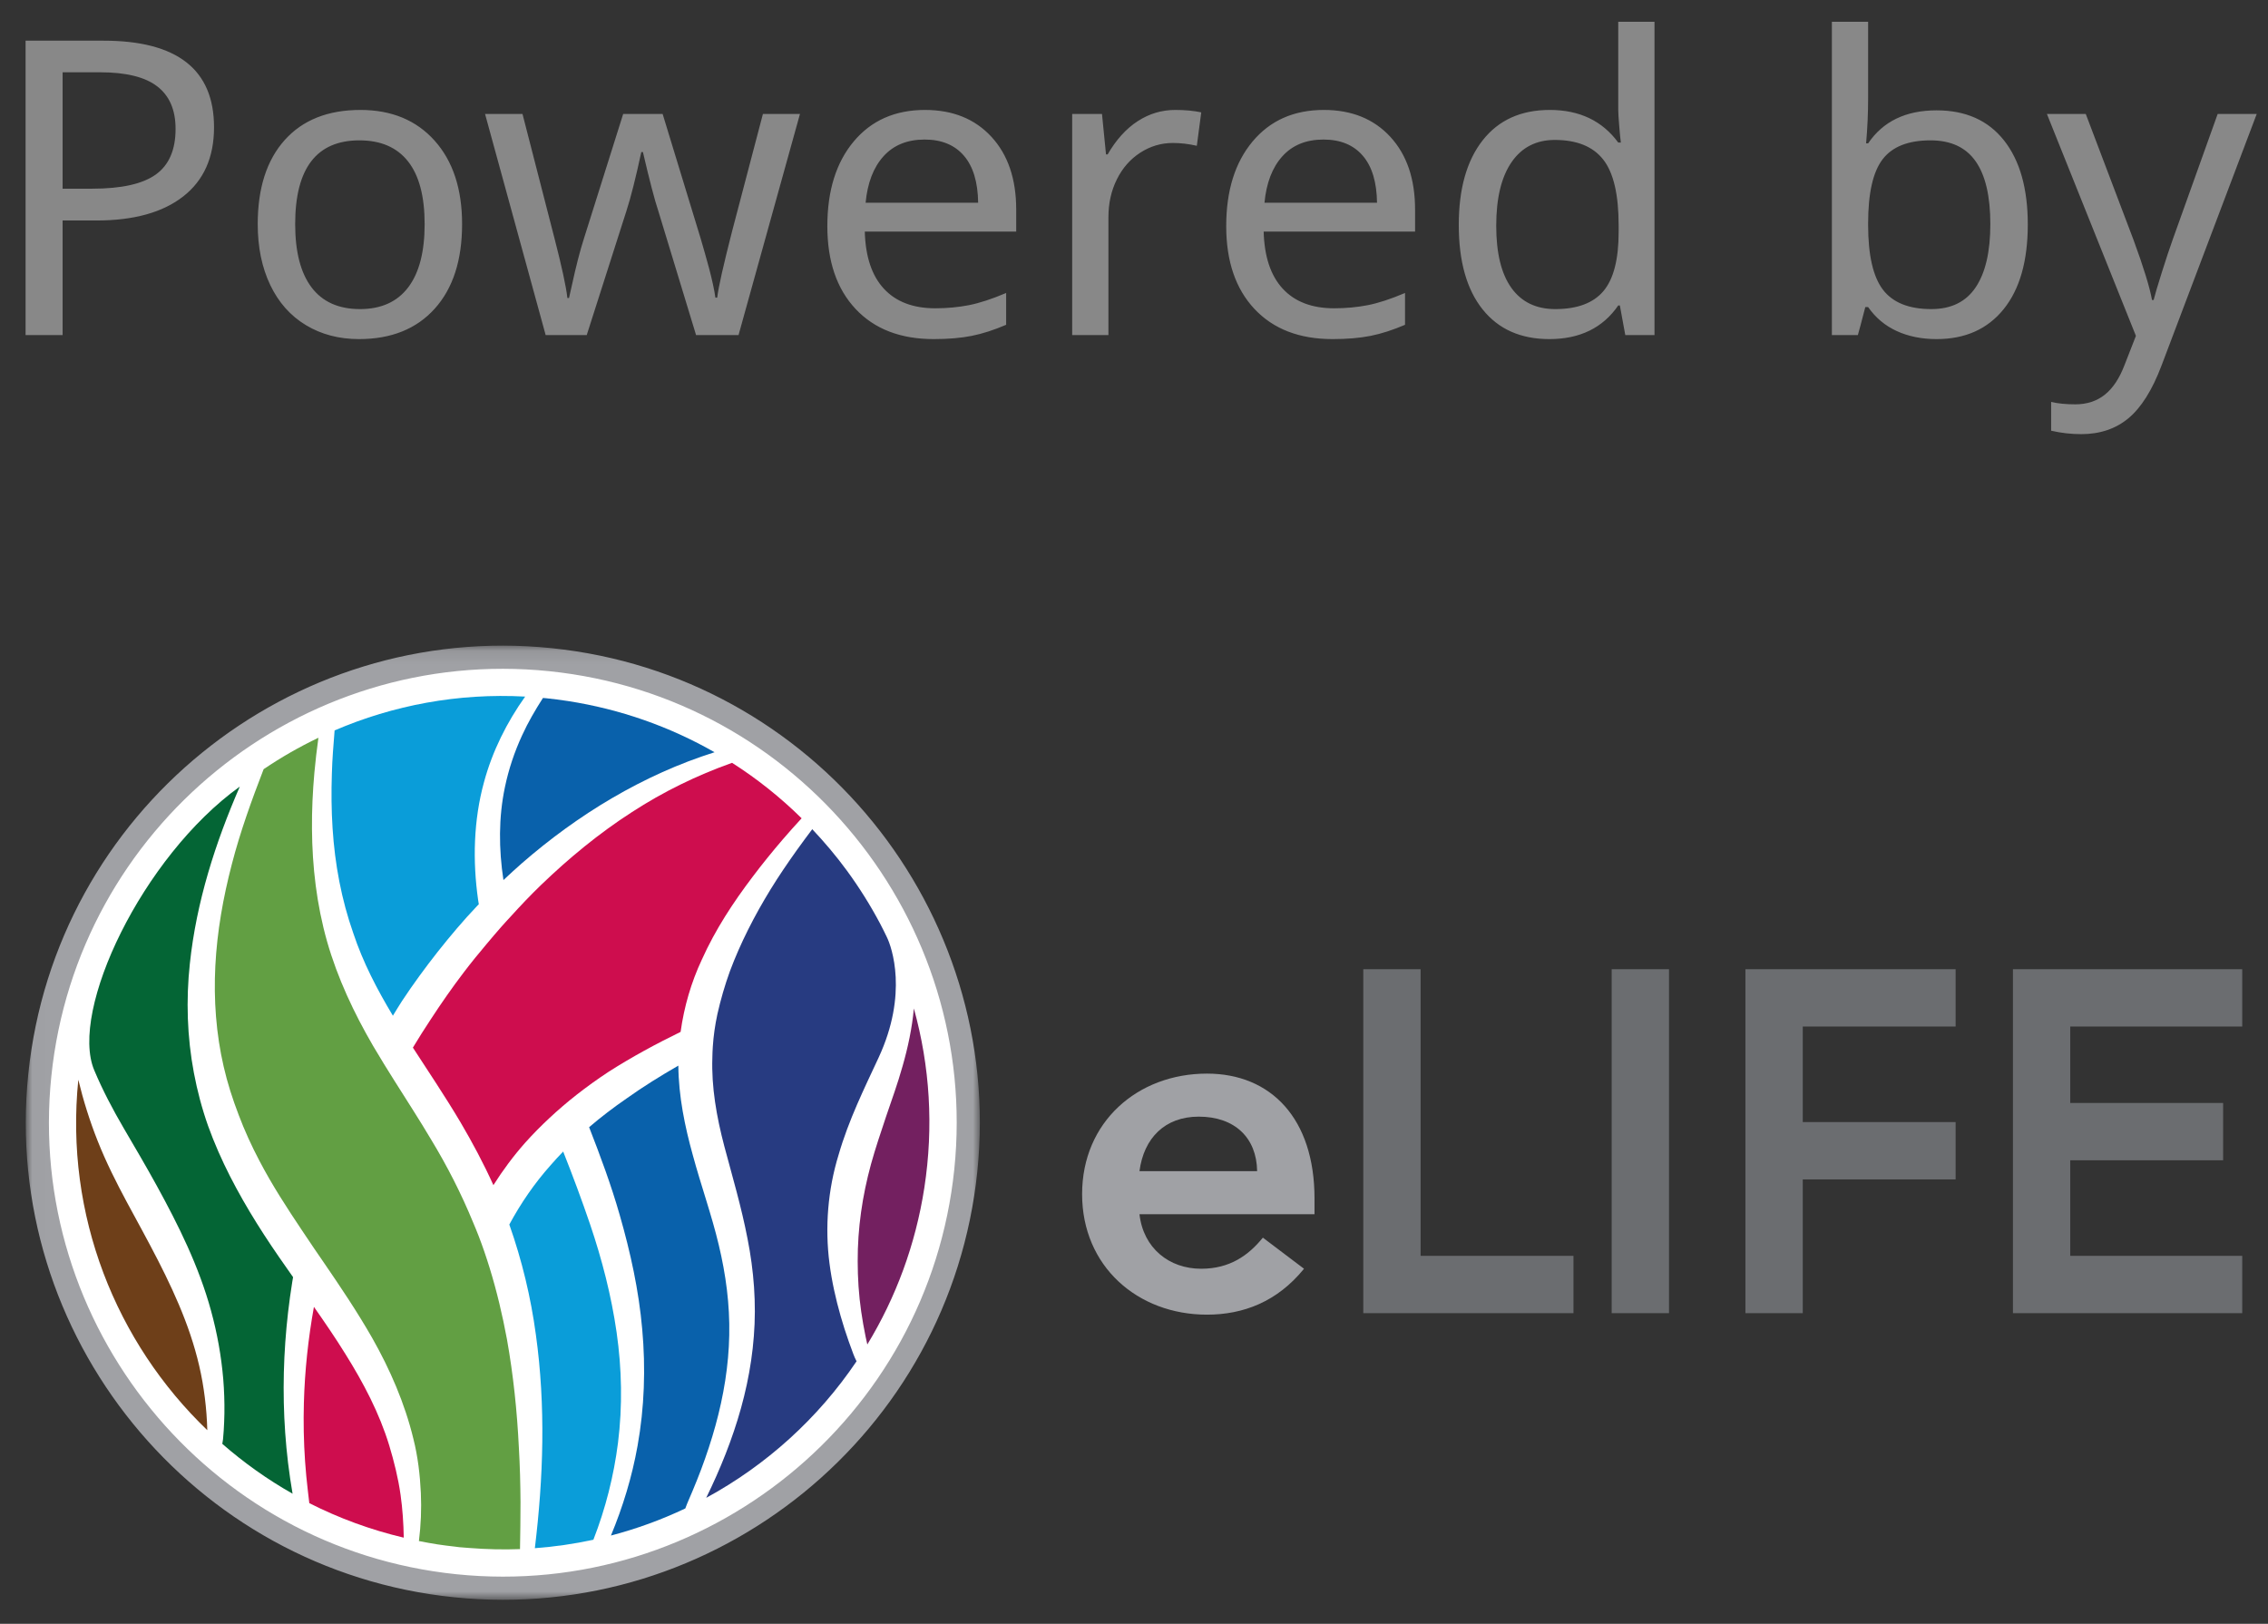 <?xml version="1.0" encoding="UTF-8"?>
<svg width="176px" height="126px" viewBox="0 0 176 126" version="1.1" xmlns="http://www.w3.org/2000/svg" xmlns:xlink="http://www.w3.org/1999/xlink">
    <rect x="0" y="0" width="176" height="126" fill="#333333" stroke="none"/>
    <!-- Generator: Sketch 52.4 (67378) - http://www.bohemiancoding.com/sketch -->
    <title>Artboard</title>
    <desc>Created with Sketch.</desc>
    <defs>
        <polygon id="path-1" points="0.013 0.099 74.038 0.099 74.038 74.138 0.013 74.138"></polygon>
        <polygon id="path-3" points="0.013 0.099 74.038 0.099 74.038 74.138 0.013 74.138"></polygon>
    </defs>
    <g id="Artboard" stroke="none" stroke-width="1" fill="none" fill-rule="evenodd">
        <g id="Group-Copy">
            <g id="Group-3">
                <g id="Group">
                    <path d="M16.609,9.875 C16.609,12.208 15.813,13.997 14.219,15.242 C12.625,16.487 10.38,17.109 7.484,17.109 L4.859,17.109 L4.859,26 L1.984,26 L1.984,3.156 L8.031,3.156 C13.75,3.156 16.609,5.396 16.609,9.875 Z M4.859,14.641 L7.156,14.641 C9.427,14.641 11.073,14.273 12.094,13.539 C13.115,12.805 13.625,11.625 13.625,10 C13.625,8.531 13.151,7.432 12.203,6.703 C11.255,5.974 9.776,5.609 7.766,5.609 L4.859,5.609 L4.859,14.641 Z M35.859,17.391 C35.859,20.193 35.151,22.38 33.734,23.953 C32.318,25.526 30.359,26.312 27.859,26.312 C26.307,26.312 24.932,25.951 23.734,25.227 C22.536,24.503 21.615,23.464 20.969,22.109 C20.323,20.755 20,19.182 20,17.391 C20,14.599 20.698,12.424 22.094,10.867 C23.49,9.31 25.448,8.531 27.969,8.531 C30.385,8.531 32.305,9.326 33.727,10.914 C35.148,12.503 35.859,14.661 35.859,17.391 Z M22.906,17.391 C22.906,19.547 23.331,21.185 24.18,22.305 C25.029,23.424 26.281,23.984 27.938,23.984 C29.573,23.984 30.818,23.424 31.672,22.305 C32.526,21.185 32.953,19.547 32.953,17.391 C32.953,15.234 32.523,13.612 31.664,12.523 C30.805,11.435 29.547,10.891 27.891,10.891 C24.568,10.891 22.906,13.057 22.906,17.391 Z M54.016,26 L51.078,16.344 C50.807,15.542 50.411,14.026 49.891,11.797 L49.766,11.797 C49.328,13.828 48.943,15.354 48.609,16.375 L45.531,26 L42.344,26 L37.641,8.844 L40.547,8.844 C41.63,13.063 42.456,16.271 43.023,18.469 C43.591,20.667 43.927,22.219 44.031,23.125 L44.156,23.125 L44.375,22.156 C44.698,20.667 45.01,19.453 45.312,18.516 L48.359,8.844 L51.422,8.844 L54.375,18.516 C54.479,18.88 54.591,19.268 54.711,19.68 C54.831,20.091 54.943,20.497 55.047,20.898 C55.151,21.299 55.245,21.69 55.328,22.07 C55.411,22.451 55.474,22.792 55.516,23.094 L55.656,23.094 C55.75,22.302 56.13,20.604 56.797,18 L59.203,8.844 L62.078,8.844 L57.312,26 L54.016,26 Z M72.453,26.312 C69.88,26.312 67.862,25.534 66.398,23.977 C64.935,22.419 64.203,20.276 64.203,17.547 C64.203,14.797 64.885,12.607 66.25,10.977 C67.615,9.346 69.458,8.531 71.781,8.531 C73.938,8.531 75.656,9.227 76.938,10.617 C78.219,12.008 78.859,13.891 78.859,16.266 L78.859,17.969 L67.109,17.969 C67.161,19.917 67.656,21.396 68.594,22.406 C69.531,23.417 70.859,23.922 72.578,23.922 C73.495,23.922 74.365,23.841 75.188,23.68 C76.01,23.518 76.974,23.203 78.078,22.734 L78.078,25.203 C77.13,25.609 76.24,25.896 75.406,26.062 C74.573,26.229 73.589,26.312 72.453,26.312 Z M71.75,10.828 C70.406,10.828 69.344,11.26 68.562,12.125 C67.781,12.99 67.318,14.193 67.172,15.734 L75.906,15.734 C75.885,14.13 75.516,12.911 74.797,12.078 C74.078,11.245 73.063,10.828 71.75,10.828 Z M91.203,8.531 C91.964,8.531 92.635,8.594 93.219,8.719 L92.875,11.312 C92.24,11.167 91.62,11.094 91.016,11.094 C90.109,11.094 89.268,11.344 88.492,11.844 C87.716,12.344 87.109,13.034 86.672,13.914 C86.234,14.794 86.016,15.771 86.016,16.844 L86.016,26 L83.203,26 L83.203,8.844 L85.516,8.844 L85.828,11.984 L85.953,11.984 C86.609,10.849 87.385,9.99 88.281,9.406 C89.177,8.823 90.151,8.531 91.203,8.531 Z M103.406,26.312 C100.833,26.312 98.815,25.534 97.352,23.977 C95.888,22.419 95.156,20.276 95.156,17.547 C95.156,14.797 95.839,12.607 97.203,10.977 C98.568,9.346 100.411,8.531 102.734,8.531 C104.891,8.531 106.609,9.227 107.891,10.617 C109.172,12.008 109.812,13.891 109.812,16.266 L109.812,17.969 L98.062,17.969 C98.115,19.917 98.609,21.396 99.547,22.406 C100.484,23.417 101.812,23.922 103.531,23.922 C104.448,23.922 105.318,23.841 106.141,23.68 C106.964,23.518 107.927,23.203 109.031,22.734 L109.031,25.203 C108.083,25.609 107.193,25.896 106.359,26.062 C105.526,26.229 104.542,26.312 103.406,26.312 Z M102.703,10.828 C101.359,10.828 100.297,11.26 99.516,12.125 C98.734,12.99 98.271,14.193 98.125,15.734 L106.859,15.734 C106.839,14.13 106.469,12.911 105.75,12.078 C105.031,11.245 104.016,10.828 102.703,10.828 Z M120.234,26.312 C118.005,26.312 116.276,25.542 115.047,24 C113.818,22.458 113.203,20.276 113.203,17.453 C113.203,14.651 113.82,12.464 115.055,10.891 C116.289,9.318 118.026,8.531 120.266,8.531 C122.568,8.531 124.339,9.375 125.578,11.062 L125.781,11.062 C125.75,10.854 125.708,10.435 125.656,9.805 C125.604,9.174 125.578,8.75 125.578,8.531 L125.578,1.688 L128.391,1.688 L128.391,26 L126.125,26 L125.703,23.703 L125.578,23.703 C124.38,25.443 122.599,26.312 120.234,26.312 Z M120.688,23.984 C122.396,23.984 123.643,23.518 124.43,22.586 C125.216,21.654 125.609,20.125 125.609,18 L125.609,17.484 C125.609,15.099 125.211,13.398 124.414,12.383 C123.617,11.367 122.365,10.859 120.656,10.859 C119.208,10.859 118.089,11.435 117.297,12.586 C116.505,13.737 116.109,15.38 116.109,17.516 C116.109,19.641 116.503,21.25 117.289,22.344 C118.076,23.438 119.208,23.984 120.688,23.984 Z M150.281,8.562 C152.542,8.562 154.286,9.341 155.516,10.898 C156.745,12.456 157.359,14.63 157.359,17.422 C157.359,20.255 156.734,22.445 155.484,23.992 C154.234,25.539 152.5,26.312 150.281,26.312 C149.125,26.312 148.094,26.104 147.188,25.688 C146.281,25.271 145.542,24.651 144.969,23.828 L144.75,23.828 C144.427,25.078 144.234,25.802 144.172,26 L142.156,26 L142.156,1.688 L144.969,1.688 L144.969,7.594 C144.969,8.771 144.917,9.948 144.812,11.125 L144.969,11.125 C146.125,9.417 147.896,8.562 150.281,8.562 Z M149.812,10.891 C148.083,10.891 146.844,11.38 146.094,12.359 C145.344,13.339 144.969,14.995 144.969,17.328 L144.969,17.453 C144.969,19.797 145.352,21.471 146.117,22.477 C146.883,23.482 148.135,23.984 149.875,23.984 C151.417,23.984 152.565,23.419 153.32,22.289 C154.076,21.159 154.453,19.526 154.453,17.391 C154.453,15.224 154.073,13.599 153.312,12.516 C152.552,11.432 151.385,10.891 149.812,10.891 Z M158.844,8.844 L161.859,8.844 L165.562,18.609 C166.344,20.734 166.823,22.292 167,23.281 L167.125,23.281 C167.219,22.896 167.432,22.174 167.766,21.117 C168.099,20.06 168.38,19.214 168.609,18.578 L172.094,8.844 L175.125,8.844 L167.734,28.375 C167.016,30.271 166.161,31.63 165.172,32.453 C164.182,33.276 162.958,33.688 161.5,33.688 C160.719,33.688 159.943,33.599 159.172,33.422 L159.172,31.188 C159.693,31.313 160.318,31.375 161.047,31.375 C161.943,31.375 162.703,31.128 163.328,30.633 C163.953,30.138 164.464,29.375 164.859,28.344 L165.75,26.062 L158.844,8.844 Z" id="Powered-by" fill="#888888"></path>
                    <g id="elife_logo_rgb" transform="translate(2, 50)">
                        <circle id="Oval" fill="#FFFFFF" cx="37.069" cy="37.069" r="35.586"></circle>
                        <path d="M45.849,53.378 C45.439,50.537 44.72,47.741 43.792,45.002 C43.147,43.111 42.447,41.229 41.703,39.355 C41.368,39.701 41.041,40.053 40.727,40.417 C39.475,41.823 38.412,43.37 37.524,45.019 C38.506,47.8 39.197,50.677 39.586,53.575 C40.356,59.114 40.168,64.682 39.505,70.134 C41.047,70.02 42.563,69.799 44.047,69.478 C44.993,67.053 45.632,64.521 45.957,61.963 C46.315,59.107 46.256,56.218 45.849,53.378" id="Fill-1" fill="#0A9DD9"></path>
                        <path d="M52.402,64.042 C52.825,62.914 53.205,61.772 53.522,60.617 C54.16,58.31 54.547,55.949 54.591,53.594 C54.639,51.236 54.329,48.902 53.776,46.598 C53.23,44.289 52.407,42.016 51.755,39.604 C51.149,37.414 50.661,35.08 50.64,32.688 C49.262,33.483 47.917,34.315 46.639,35.226 C45.623,35.925 44.645,36.671 43.716,37.464 C44.585,39.696 45.428,41.954 46.092,44.284 C46.921,47.167 47.575,50.132 47.838,53.15 C48.11,56.164 48.009,59.221 47.475,62.195 C47.048,64.591 46.337,66.922 45.41,69.152 C47.408,68.629 49.338,67.923 51.181,67.049 C51.342,66.596 51.55,66.162 51.73,65.722 C51.965,65.166 52.187,64.605 52.402,64.042" id="Fill-2" fill="#0961AB"></path>
                        <path d="M68.038,32.738 C67.665,34.071 67.2,35.35 66.771,36.609 C66.351,37.871 65.932,39.1 65.591,40.334 C64.918,42.799 64.55,45.293 64.558,47.875 C64.559,49.163 64.641,50.469 64.83,51.77 C64.924,52.421 65.039,53.071 65.172,53.72 C65.214,53.924 65.26,54.125 65.305,54.326 C67.504,50.707 69.044,46.609 69.729,42.172 C70.459,37.447 70.162,32.725 68.917,28.253 C68.779,29.778 68.454,31.293 68.038,32.738" id="Fill-3" fill="#732060"></path>
                        <path d="M23.808,14.264 C23.984,17.062 24.501,19.814 25.416,22.413 C26.166,24.668 27.255,26.762 28.489,28.815 C28.723,28.435 28.952,28.052 29.194,27.678 C30.062,26.364 30.993,25.094 31.966,23.857 C32.944,22.624 33.958,21.418 35.045,20.278 C35.081,20.24 35.12,20.204 35.156,20.166 C35.139,20.055 35.119,19.945 35.103,19.833 C34.672,16.813 34.744,13.655 35.562,10.68 C36.211,8.281 37.338,6.037 38.754,4.052 C33.538,3.768 28.508,4.727 23.966,6.676 C23.876,7.803 23.782,8.922 23.753,10.047 C23.707,11.457 23.717,12.866 23.808,14.264" id="Fill-4" fill="#0A9DD9"></path>
                        <path d="M37.184,11.072 C36.684,13.445 36.703,15.887 37.068,18.29 C37.526,17.861 37.987,17.433 38.46,17.019 C42.835,13.202 47.919,10.113 53.451,8.371 C49.976,6.385 46.135,5.025 42.061,4.396 C41.502,4.31 40.934,4.237 40.374,4.179 C40.293,4.171 40.214,4.168 40.134,4.16 C39.532,5.098 38.977,6.05 38.521,7.05 C37.922,8.343 37.472,9.693 37.184,11.072" id="Fill-5" fill="#0961AB"></path>
                        <path d="M28.205,62.16 C27.439,59.651 26.208,57.31 24.799,55.059 C24.035,53.824 23.207,52.616 22.361,51.408 C21.919,53.861 21.651,56.349 21.582,58.847 C21.54,60.362 21.569,61.879 21.674,63.394 C21.727,64.151 21.798,64.907 21.888,65.661 C21.927,65.98 21.969,66.308 22.002,66.638 C24.312,67.809 26.767,68.71 29.333,69.317 C29.313,68.196 29.239,67.091 29.085,65.996 C28.902,64.688 28.58,63.412 28.205,62.16" id="Fill-6" fill="#CE0D4E"></path>
                        <path d="M47.024,13.025 C44.487,14.659 42.152,16.586 39.982,18.674 C39.173,19.454 38.4,20.27 37.645,21.102 C37.387,21.385 37.125,21.662 36.874,21.95 C36.499,22.377 36.132,22.811 35.766,23.246 C35.162,23.963 34.568,24.687 34.002,25.434 C33.088,26.631 32.229,27.868 31.406,29.129 C30.934,29.838 30.482,30.561 30.041,31.29 C31.264,33.18 32.544,35.076 33.728,37.073 C34.656,38.648 35.527,40.279 36.289,41.963 C37.022,40.805 37.841,39.702 38.748,38.678 C39.35,38.004 39.985,37.364 40.642,36.751 C41.314,36.124 42.011,35.527 42.731,34.961 C43.547,34.322 44.387,33.719 45.246,33.155 C47.053,32.002 48.923,30.995 50.816,30.07 C51.086,28.118 51.641,26.216 52.46,24.471 C53.509,22.134 54.901,20.02 56.404,18.037 C57.152,17.042 57.935,16.08 58.74,15.141 C59.221,14.586 59.707,14.033 60.207,13.496 C58.555,11.866 56.746,10.428 54.81,9.192 C52.067,10.166 49.454,11.444 47.024,13.025 Z" id="Fill-7" fill="#CE0D4E"></path>
                        <path d="M66.177,32.077 C68.487,27.105 67.198,23.493 66.827,22.728 C66.656,22.375 66.485,22.023 66.302,21.677 C65.548,20.254 64.687,18.876 63.719,17.554 C62.886,16.417 61.985,15.351 61.032,14.342 C60.623,14.889 60.215,15.433 59.819,15.989 C59.116,16.975 58.437,17.974 57.806,18.999 C56.548,21.048 55.457,23.18 54.64,25.367 C54.242,26.465 53.923,27.577 53.671,28.691 C53.667,28.708 53.665,28.725 53.661,28.742 C53.487,29.555 53.371,30.376 53.316,31.199 C53.296,31.491 53.284,31.783 53.28,32.075 C53.203,34.345 53.601,36.634 54.209,38.948 C54.824,41.258 55.531,43.639 56.009,46.115 C56.499,48.586 56.702,51.157 56.499,53.686 C56.307,56.216 55.752,58.692 54.952,61.055 C54.555,62.239 54.095,63.396 53.594,64.53 C53.341,65.096 53.081,65.659 52.808,66.214 C52.806,66.217 52.804,66.221 52.803,66.225 C57.463,63.693 61.482,60.065 64.471,55.629 C64.369,55.442 64.289,55.247 64.213,55.049 C64.093,54.735 63.973,54.405 63.861,54.084 C63.633,53.437 63.423,52.781 63.233,52.116 C62.855,50.788 62.548,49.424 62.369,48.029 C62.005,45.242 62.244,42.311 63.074,39.616 C63.858,36.899 65.076,34.446 66.177,32.077" id="Fill-8" fill="#273B81"></path>
                        <path d="M38.264,62.313 C38.126,59.49 37.833,56.686 37.342,53.932 C36.994,52.057 36.557,50.204 35.999,48.394 C35.739,47.551 35.456,46.717 35.139,45.896 C35.005,45.54 34.853,45.192 34.708,44.84 C33.799,42.63 32.71,40.494 31.456,38.425 C30.548,36.894 29.567,35.382 28.595,33.84 C28.067,33.003 27.544,32.158 27.034,31.292 C27.005,31.241 26.972,31.19 26.942,31.138 C25.478,28.621 24.196,25.909 23.381,23.053 C22.571,20.194 22.23,17.238 22.21,14.321 C22.197,12.861 22.268,11.407 22.396,9.963 C22.482,9.054 22.581,8.146 22.71,7.246 C21.232,7.955 19.811,8.77 18.458,9.685 C17.521,12.114 16.637,14.554 15.992,17.056 C15.314,19.653 14.845,22.297 14.711,24.943 C14.576,27.585 14.769,30.223 15.358,32.766 C15.649,34.039 16.049,35.282 16.517,36.501 C16.976,37.724 17.523,38.918 18.137,40.084 C19.112,41.951 20.271,43.736 21.47,45.524 C21.772,45.976 22.077,46.429 22.383,46.883 C22.625,47.235 22.867,47.589 23.11,47.942 C24.41,49.839 25.712,51.771 26.883,53.82 C28.262,56.252 29.409,58.881 30.079,61.646 C30.428,63.024 30.593,64.444 30.659,65.853 C30.716,67.101 30.662,68.355 30.508,69.579 C30.988,69.674 31.469,69.763 31.955,69.838 C32.405,69.908 32.86,69.962 33.313,70.013 C33.423,70.026 33.533,70.044 33.643,70.056 C33.916,70.084 34.188,70.099 34.46,70.12 C35.77,70.222 37.069,70.253 38.353,70.204 C38.375,68.987 38.392,67.772 38.392,66.561 C38.384,65.141 38.347,63.724 38.264,62.313 Z" id="Fill-9" fill="#629F43"></path>
                        <path d="M20.708,65.931 L20.709,65.931 C20.698,65.87 20.702,65.9 20.708,65.931" id="Fill-10" fill="#165B31"></path>
                        <path d="M20.705,65.906 L20.704,65.906 C20.709,65.938 20.715,65.97 20.705,65.906" id="Fill-11" fill="#165B31"></path>
                        <g id="Group-15">
                            <g id="Fill-12-Clipped">
                                <mask id="mask-2" fill="white">
                                    <use xlink:href="#path-1"></use>
                                </mask>
                                <g id="path-1"></g>
                                <path d="M13.711,57.216 C13.42,55.562 12.946,53.951 12.347,52.388 C11.149,49.259 9.485,46.319 7.842,43.277 C7.026,41.753 6.234,40.187 5.581,38.538 C4.97,37 4.469,35.403 4.077,33.786 C3.012,44.316 7.002,54.177 14.087,60.977 C14.074,60.56 14.055,60.141 14.023,59.72 C13.96,58.878 13.855,58.043 13.711,57.216" id="Fill-12" fill="#6E3F19" mask="url(#mask-2)"></path>
                            </g>
                            <g id="Fill-14-Clipped">
                                <mask id="mask-4" fill="white">
                                    <use xlink:href="#path-3"></use>
                                </mask>
                                <g id="path-1"></g>
                                <path d="M40.813,0.296 C20.51,-1.796 2.289,13.021 0.197,33.325 C-1.895,53.629 12.923,71.849 33.226,73.941 C53.53,76.033 71.75,61.216 73.841,40.912 C75.933,20.608 61.118,2.388 40.813,0.296 Z M72.055,40.728 C70.065,60.047 52.729,74.144 33.41,72.154 C14.091,70.164 -0.006,52.828 1.984,33.509 C3.974,14.19 21.31,0.093 40.629,2.083 C59.948,4.073 74.045,21.409 72.055,40.728 Z" id="Fill-14" fill="#A0A1A5" fill-rule="nonzero" mask="url(#mask-4)"></path>
                            </g>
                        </g>
                        <path d="M95.555,40.878 C95.52,38.28 93.812,36.647 91.023,36.647 C88.393,36.647 86.761,38.317 86.425,40.878 L95.555,40.878 Z M91.212,48.45 C93.44,48.45 94.887,47.409 96,46.036 L99.193,48.45 C97.114,51.01 94.483,52.012 91.661,52.012 C86.279,52.012 81.973,48.263 81.973,42.66 C81.973,37.056 86.279,33.308 91.661,33.308 C96.633,33.308 100.008,36.797 100.008,42.994 L100.008,44.218 L86.425,44.218 C86.723,46.854 88.725,48.45 91.212,48.45 Z" id="Fill-16" fill="#A0A1A5" fill-rule="nonzero"></path>
                        <polyline id="Fill-17" fill="#6B6D70" points="103.793 25.207 108.241 25.207 108.241 47.448 120.103 47.448 120.103 51.897 103.793 51.897 103.793 25.207"></polyline>
                        <polygon id="Fill-18" fill="#6B6D70" points="123.069 51.897 127.517 51.897 127.517 25.207 123.069 25.207"></polygon>
                        <polyline id="Fill-19" fill="#6B6D70" points="133.448 25.207 149.759 25.207 149.759 29.655 137.897 29.655 137.897 37.069 149.759 37.069 149.759 41.517 137.897 41.517 137.897 51.897 133.448 51.897 133.448 25.207"></polyline>
                        <polyline id="Fill-20" fill="#6B6D70" points="154.207 25.207 172 25.207 172 29.655 158.655 29.655 158.655 35.586 170.517 35.586 170.517 40.034 158.655 40.034 158.655 47.448 172 47.448 172 51.897 154.207 51.897 154.207 25.207"></polyline>
                        <path d="M20.704,65.906 C20.573,65.138 20.446,64.293 20.354,63.518 C20.168,61.967 20.059,60.407 20.024,58.843 C19.955,55.714 20.183,52.577 20.679,49.478 C20.699,49.353 20.722,49.228 20.743,49.102 C20.572,48.858 20.4,48.615 20.23,48.369 C18.647,46.13 17.13,43.782 15.848,41.267 C15.209,40.011 14.633,38.712 14.151,37.373 C13.677,36.032 13.31,34.649 13.046,33.249 C12.517,30.449 12.432,27.582 12.731,24.788 C13.241,19.963 14.718,15.382 16.611,11.034 C9.021,16.497 3.382,28.426 5.308,33.033 C5.961,34.593 6.751,36.089 7.608,37.555 C8.466,39.021 9.334,40.495 10.169,42.014 C11.832,45.045 13.437,48.255 14.381,51.725 C14.855,53.454 15.173,55.228 15.324,57.009 C15.397,57.899 15.427,58.792 15.414,59.681 C15.407,60.123 15.388,60.57 15.36,61.018 L15.307,61.68 C15.293,61.799 15.274,61.918 15.251,62.037 C16.925,63.498 18.748,64.799 20.704,65.906 C20.702,65.897 20.701,65.888 20.704,65.906" id="Fill-21" fill="#046535"></path>
                    </g>
                </g>
            </g>
        </g>
    </g>
</svg>